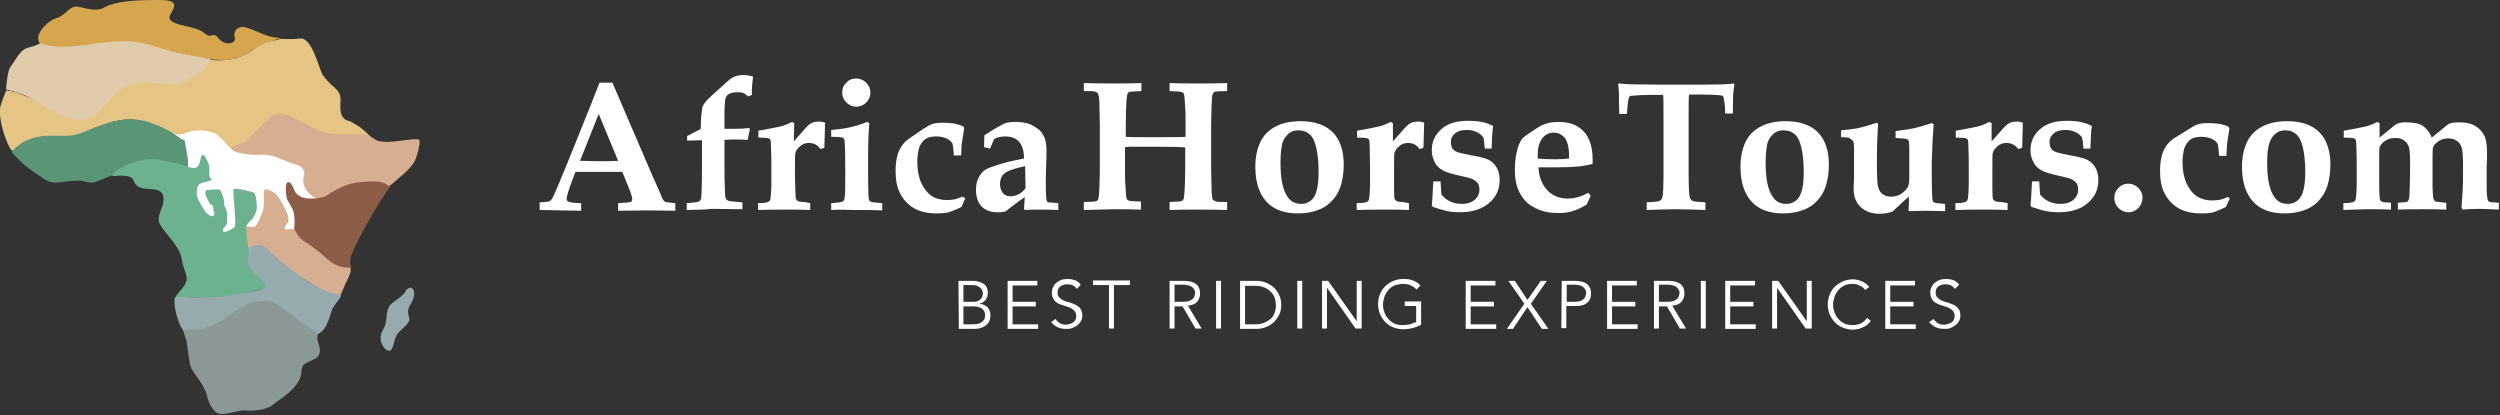 <?xml version="1.0" encoding="UTF-8"?> <svg xmlns="http://www.w3.org/2000/svg" xmlns:xlink="http://www.w3.org/1999/xlink" version="1.1" id="Capa_1" x="0px" y="0px" viewBox="0 0 656 109" style="enable-background:new 0 0 656 109;" xml:space="preserve"><rect x="0" y="0" width="656" height="109" fill="#333333" stroke="none"/> <style type="text/css"> .st0{clip-path:url(#SVGID_00000060729357362541925450000013999720971861558702_);} .st1{fill:#FFFFFF;} .st2{fill:#D6A64F;} .st3{fill:#E6C584;} .st4{fill:#5A9675;} .st5{fill:#D8AE90;} .st6{fill:#97ABAF;} .st7{fill:#E0CBAA;} .st8{fill:#6DB28E;} .st9{fill:#8C5D46;} .st10{fill:#8A9998;} </style> <g> <defs> <rect id="SVGID_1_" y="0" width="655.9" height="108.7"></rect> </defs> <clipPath id="SVGID_00000160176090552041181960000002924887721100501410_"> <use xlink:href="#SVGID_1_" style="overflow:visible;"></use> </clipPath> <g style="clip-path:url(#SVGID_00000160176090552041181960000002924887721100501410_);"> <path class="st1" d="M141.6,55.1v-2c1.3-0.1,2.1-0.2,2.3-0.2c0.2-0.1,0.5-0.2,0.6-0.3c0.2-0.2,0.3-0.4,0.5-0.7s0.7-1.5,1.6-3.6 c0.4-1,1.2-2.9,2.4-5.8l6.2-15.4l2.1-5.4h3.4l10.7,24.9l1.5,3.3l0.9,2.2c0.2,0.3,0.3,0.5,0.4,0.6s0.3,0.2,0.5,0.3 c0.2,0.1,0.6,0.1,1.4,0.2c0.2,0,0.6,0.1,1.1,0.1v2l-6.6-0.1l-8.4,0.1v-2c1.9-0.1,3-0.2,3.3-0.3c0.2-0.1,0.4-0.4,0.4-0.7 c0-0.4-0.2-1.1-0.5-2l-2.1-5.2h-12.3l-1.1,2.9c-0.8,2.2-1.2,3.6-1.2,4.1c0,0.4,0.1,0.6,0.4,0.8c0.4,0.2,1.5,0.4,3.4,0.4v2 l-5.5-0.1L141.6,55.1z M152.2,42.2c1.5,0,3.2,0.1,5.1,0.1s3.5,0,4.9-0.1l-5.1-12.3L152.2,42.2z"></path> <path class="st1" d="M180.2,55.1v-1.8c1.9-0.1,3-0.3,3.3-0.5c0.3-0.2,0.4-0.5,0.5-1c0.1-0.8,0.2-3.4,0.2-7.8v-7.2l-0.7,0l-3.2,0.1 v-1.2c2.1-1.1,3.2-1.7,3.3-1.7c0.2-0.1,0.3-0.3,0.3-0.6c0-0.8,0-1.7,0.1-2.8s0.2-1.9,0.3-2.4c0.1-0.5,0.4-0.9,0.7-1.3 c0.5-0.7,1.7-1.8,3.5-3.4l2.9-2.6c0.5-0.4,1-0.7,1.6-0.9c0.6-0.2,1.3-0.3,2.1-0.3s1.6,0.1,2.5,0.4c-0.2,1.7-0.4,3.3-0.3,4.8 l-1,0.4c-0.5-0.4-0.9-0.8-1.3-0.9c-0.4-0.2-0.9-0.2-1.6-0.2c-0.9,0-1.7,0.2-2.2,0.5c-0.4,0.2-0.6,0.6-0.8,1 c-0.2,0.6-0.3,2.2-0.3,4.8v3.3l2.8,0c1.4,0,2.6-0.1,3.6-0.2l0.3,0.2c-0.1,0.3-0.1,0.6-0.2,0.8l-0.4,2.1l-2.4-0.1 c-0.7,0-1.1,0-1.2,0c-0.3,0-1.1,0-2.5,0.1v7.6c0,1.7,0,3.3,0.1,4.9c0,1.5,0.1,2.5,0.2,2.8c0.1,0.2,0.2,0.4,0.4,0.5 c0.2,0.1,0.4,0.2,0.8,0.3c0.1,0,1.2,0.1,3.2,0.3v1.8l-8.1-0.1C185.6,55,183.5,55,180.2,55.1L180.2,55.1z"></path> <path class="st1" d="M212.6,53.3v1.8c-1.8-0.1-3.8-0.1-6-0.1c-2.5,0-5,0-7.7,0.1v-1.8c1.2,0,2.1-0.1,2.6-0.3 c0.2-0.1,0.4-0.2,0.5-0.4c0.2-0.3,0.2-0.9,0.3-1.7l0.1-2.1c0-0.4,0-1.2,0-2.2v-3.1c0-1.4,0-3.1-0.1-5.2c0-1-0.1-1.6-0.2-1.7 c-0.1-0.1-0.2-0.2-0.4-0.3c-0.3-0.1-1.2-0.2-2.7-0.2v-1.8c2.9-0.5,4.8-0.9,5.7-1.1c0.9-0.2,1.9-0.6,3.1-1.2l0.6,0.3l-0.1,4.8 c1-1.1,1.8-2,2.4-2.7c0.8-1,1.4-1.6,1.9-1.9c0.6-0.4,1.3-0.6,2.3-0.6c0.6,0,1.1,0.1,1.6,0.3l-0.1,3.4c0,1.8-0.1,2.9-0.1,3.2 l-1,0.3c-0.4-0.5-0.8-0.9-1.1-1.1c-0.6-0.3-1.2-0.5-1.9-0.5c-0.9,0-1.8,0.3-2.4,0.9c-0.7,0.6-1.1,1.2-1.2,1.8 c-0.1,0.3-0.1,1.7-0.1,4v2.4l0.1,3.2c0,1.2,0.1,2,0.1,2.2c0.1,0.3,0.2,0.5,0.5,0.7c0.2,0.2,0.8,0.3,1.7,0.3L212.6,53.3L212.6,53.3 z"></path> <path class="st1" d="M218.1,55.1v-1.8c1.8-0.1,2.8-0.3,3-0.4s0.4-0.4,0.5-0.8c0.2-0.9,0.2-3.1,0.2-6.8c0-5-0.1-7.8-0.2-8.5 c-0.1-0.3-0.2-0.5-0.3-0.6c-0.3-0.2-1.4-0.3-3.2-0.3v-1.8c2.4-0.2,4.2-0.5,5.4-0.8c1.2-0.3,2.6-0.7,4-1.3l0.6,0.3 c-0.2,2.5-0.3,4.8-0.3,7v8.1c0,2.8,0.1,4.4,0.2,4.9c0.1,0.3,0.2,0.5,0.4,0.6c0.4,0.2,1.5,0.3,3.1,0.4v1.9 c-2.3-0.1-4.7-0.1-7.4-0.1C221.9,55,219.9,55,218.1,55.1L218.1,55.1z M224.7,20.6c1,0,1.9,0.4,2.6,1.1c0.7,0.7,1.1,1.6,1.1,2.6 s-0.4,1.9-1.1,2.6c-0.7,0.7-1.6,1.1-2.6,1.1s-1.9-0.4-2.6-1.1c-0.7-0.7-1.1-1.6-1.1-2.6c0-1,0.3-1.9,1.1-2.6 C222.8,20.9,223.6,20.6,224.7,20.6z"></path> <path class="st1" d="M253.3,52l-1,2.3c-1.4,0.7-2.5,1.1-3.3,1.4c-0.9,0.2-1.9,0.3-3.1,0.3c-2.6,0-4.7-0.5-6.3-1.5 c-1.6-1-2.9-2.5-3.7-4.4c-0.6-1.3-0.9-3.1-0.9-5.3c0-1.7,0.2-3,0.5-4.1c0.3-1.1,0.8-2,1.4-2.8c0.4-0.5,0.9-1,1.6-1.5L242,34 c1.2-0.8,2.1-1.3,2.5-1.4c0.8-0.3,1.8-0.4,3-0.4c1,0,2,0.1,2.8,0.2c0.9,0.2,1.7,0.4,2.5,0.8l0.2,0.4l-0.6,3.9 c-0.1,0.3-0.1,1.5-0.2,3.3h-1.9c-0.1-1.4-0.2-2.5-0.4-3.2c-0.3-0.5-0.9-1-1.6-1.3s-1.6-0.5-2.6-0.5c-1.2,0-2.2,0.2-2.9,0.7 s-1.2,1.2-1.6,2.2c-0.3,1.1-0.5,2.3-0.5,3.8c0,2,0.3,3.8,1,5.4c0.7,1.6,1.6,2.7,2.7,3.5c1.1,0.7,2.5,1.1,4.1,1.1 c0.8,0,1.5-0.1,2.1-0.2c0.7-0.2,1.3-0.4,1.9-0.7L253.3,52L253.3,52z"></path> <path class="st1" d="M277.7,53.3v1.8c-1.8-0.1-3.4-0.1-4.9-0.1c-1.3,0-2.6,0-3.9,0.1l-0.2-0.3l0.2-3.1c-0.6,0.4-2.3,1.6-5.1,3.8 c-0.7,0.2-1.4,0.2-2.1,0.2c-1.7,0-3.1-0.5-4.1-1.5c-1-1-1.5-2.5-1.5-4.4c0-1.3,0.2-2.3,0.7-3.2c0.4-0.8,0.9-1.4,1.4-1.8 c0.5-0.4,1.3-0.8,2.3-1.1c2.5-0.9,5.3-1.6,8.2-2.1c0-1.9-0.4-3.3-1.2-4.3c-0.8-1-2.1-1.5-3.8-1.5c-0.7,0-1.3,0.1-2,0.3 c-0.3,0.1-0.6,0.2-0.9,0.5l-1,2.4l-1.6-0.4l0.1-3.1c1.2-0.8,2.3-1.5,3.4-2.1c1.1-0.6,1.8-1,2.2-1.1c0.6-0.2,1.4-0.3,2.5-0.3 c1.7,0,3.2,0.2,4.3,0.8s1.9,1.1,2.5,1.8c0.5,0.7,0.9,1.4,1.1,2.2c0.2,0.8,0.3,1.8,0.3,3c0,0.5,0,1.8-0.1,4c0,1.4-0.1,2.6-0.1,3.5 c0,2.8,0.1,4.5,0.2,5.2c0.1,0.3,0.2,0.5,0.4,0.6C275.6,53.1,276.4,53.2,277.7,53.3L277.7,53.3z M269,43.6c-1.4,0.3-2.6,0.6-3.7,1 c-1.1,0.4-1.9,0.9-2.3,1.5c-0.4,0.6-0.6,1.4-0.6,2.2c0,1,0.3,1.8,0.8,2.4c0.5,0.6,1.2,0.8,2,0.8c0.7,0,1.4-0.2,2.2-0.6 s1.3-0.9,1.7-1.6L269,43.6L269,43.6z"></path> <path class="st1" d="M284.4,55.1V53c1.5,0,2.4-0.1,2.8-0.1c0.3-0.1,0.6-0.1,0.7-0.3c0.2-0.1,0.3-0.3,0.3-0.5 c0.2-0.5,0.2-1.6,0.3-3.3l0.1-4.8V32.9l-0.1-4.7c0-1.8-0.1-2.9-0.3-3.4c-0.1-0.2-0.2-0.4-0.3-0.5c-0.1-0.1-0.4-0.2-0.7-0.3 s-1.3-0.1-2.8-0.1v-2.1c2.6,0.1,5.4,0.1,8.2,0.1c2.6,0,4.9,0,6.9-0.1v2.1c-1.7,0.1-2.7,0.1-3,0.2c-0.3,0.1-0.5,0.2-0.6,0.4 c-0.1,0.2-0.2,0.7-0.3,1.7c-0.1,1.6-0.2,4-0.2,7v2.7c1.1,0.1,3.5,0.1,7.2,0.1c4.6,0,7.5,0,8.5-0.1v-2.7c0-2.5,0-4.1-0.1-4.8 c-0.1-2.1-0.2-3.3-0.3-3.6c-0.1-0.2-0.1-0.3-0.2-0.4c-0.1-0.1-0.3-0.2-0.6-0.3c-0.3-0.1-1.3-0.1-3-0.2v-2.1c2,0.1,4.3,0.1,6.9,0.1 c2.9,0,5.6,0,8.2-0.1v2.1c-1.5,0-2.4,0.1-2.8,0.1s-0.6,0.1-0.7,0.3c-0.2,0.1-0.3,0.3-0.3,0.5c-0.2,0.5-0.2,1.6-0.3,3.3l-0.1,4.8 V44l0.1,4.7c0,1.8,0.1,2.9,0.2,3.4c0.1,0.2,0.2,0.4,0.4,0.5c0.2,0.1,0.4,0.2,0.7,0.3c0.3,0.1,1.3,0.1,2.8,0.1v2.1 c-2.6-0.1-5.4-0.1-8.2-0.1c-2.6,0-4.9,0-6.9,0.1V53c1.7-0.1,2.7-0.1,3-0.2s0.5-0.2,0.6-0.4c0.1-0.2,0.2-0.7,0.3-1.7 c0.1-1.6,0.2-4,0.2-7v-5c-0.8-0.1-3.1-0.2-6.9-0.2c-3.8,0-6.1,0-7.4,0c-0.5,0-1,0.1-1.5,0.1v5c0,2.5,0,4.1,0.1,4.8 c0.1,2.1,0.2,3.3,0.3,3.6c0,0.2,0.1,0.3,0.2,0.4c0.1,0.1,0.3,0.2,0.6,0.3s1.3,0.1,3,0.2v2.1c-2-0.1-4.3-0.1-6.9-0.1 C289.8,55,287,55,284.4,55.1L284.4,55.1z"></path> <path class="st1" d="M329.4,43.8c0-2.7,0.5-4.9,1.4-6.7c0.9-1.8,2.3-3.1,4.1-4c1.8-0.9,4-1.3,6.4-1.3c3.7,0,6.5,1,8.4,2.9 c1.9,1.9,2.9,4.8,2.9,8.5c0,2.1-0.3,4-0.8,5.6s-1.3,2.8-2.2,3.8c-0.9,1-1.9,1.7-3,2.2c-1.8,0.8-3.8,1.2-6,1.2 c-3.6,0-6.4-1-8.3-3.1S329.4,47.8,329.4,43.8L329.4,43.8z M336,42.7c0,4.2,0.6,7.2,1.9,9c0.8,1.2,2,1.8,3.5,1.8 c1.3,0,2.3-0.5,3.1-1.4c1-1.2,1.5-3.5,1.5-7c0-2.4-0.2-4.5-0.6-6.3c-0.4-1.7-1-3-1.8-3.6c-0.8-0.7-1.7-1-2.9-1 c-1,0-1.8,0.2-2.5,0.8s-1.3,1.3-1.7,2.5C336.2,38.7,336,40.4,336,42.7L336,42.7z"></path> <path class="st1" d="M369.7,53.3v1.8c-1.8-0.1-3.8-0.1-6-0.1c-2.5,0-5,0-7.7,0.1v-1.8c1.2,0,2.1-0.1,2.6-0.3 c0.2-0.1,0.4-0.2,0.5-0.4c0.2-0.3,0.2-0.9,0.3-1.7l0.1-2.1c0-0.4,0-1.2,0-2.2v-3.1c0-1.4-0.1-3.1-0.1-5.2c0-1-0.1-1.6-0.2-1.7 c-0.1-0.1-0.2-0.2-0.4-0.3c-0.3-0.1-1.2-0.2-2.7-0.2v-1.8c2.9-0.5,4.8-0.9,5.7-1.1c0.9-0.2,1.9-0.6,3.1-1.2l0.6,0.3l0,4.8 c1-1.1,1.8-2,2.4-2.7c0.8-1,1.5-1.6,1.9-1.9c0.6-0.4,1.3-0.6,2.3-0.6c0.6,0,1.1,0.1,1.6,0.3l-0.1,3.4c0,1.8-0.1,2.9-0.1,3.2 l-1,0.3c-0.4-0.5-0.8-0.9-1.1-1.1c-0.6-0.3-1.2-0.5-1.9-0.5c-0.9,0-1.8,0.3-2.4,0.9c-0.7,0.6-1.1,1.2-1.2,1.8 c-0.1,0.3-0.1,1.7-0.1,4v2.4l0,3.2c0,1.2,0.1,2,0.1,2.2s0.2,0.5,0.5,0.7c0.2,0.2,0.8,0.3,1.6,0.3L369.7,53.3L369.7,53.3z"></path> <path class="st1" d="M376.1,47.6h1.9c0.1,1.8,0.2,2.9,0.2,3.4c0.7,0.9,1.5,1.5,2.4,1.9c0.9,0.4,1.8,0.6,3,0.6 c1.5,0,2.6-0.4,3.4-1.1c0.8-0.7,1.2-1.6,1.2-2.6c0-0.7-0.1-1.2-0.4-1.7c-0.3-0.4-0.8-0.8-1.6-1.2c-0.6-0.2-1.8-0.5-3.6-0.9 c-1.8-0.4-3.1-0.8-4-1.3s-1.6-1.1-2.1-2.1c-0.5-0.9-0.8-2-0.8-3.2c0-2.2,0.8-4,2.5-5.5c1.6-1.5,4-2.2,7.1-2.2 c1.3,0,2.5,0.1,3.5,0.3c1.1,0.2,2.1,0.6,2.9,1l0.1,0.2c-0.1,0.6-0.2,1.1-0.2,1.7c-0.1,0.6-0.1,1.9-0.2,4.1l-1.8,0 c0-0.2,0-0.5-0.1-0.9c0-0.7-0.1-1.4-0.3-2.1c-0.5-0.6-1.1-1.1-1.8-1.4s-1.6-0.5-2.5-0.5c-1.4,0-2.4,0.3-3.1,0.9 c-0.7,0.6-1.1,1.3-1.1,2.2s0.2,1.5,0.5,1.9c0.3,0.4,0.8,0.7,1.5,0.9c0.6,0.2,1.9,0.5,3.6,0.8c1.8,0.3,2.9,0.6,3.5,0.8 c0.9,0.3,1.6,0.8,2.1,1.3c0.5,0.5,0.9,1.1,1.2,1.9s0.4,1.6,0.4,2.5c0,2.4-0.9,4.4-2.8,6s-4.4,2.4-7.7,2.4c-1.1,0-2.2-0.1-3.2-0.3 c-1-0.2-2.3-0.6-3.8-1.1l-0.3-0.4c0.1-1.2,0.2-2.1,0.2-2.6L376.1,47.6L376.1,47.6z"></path> <path class="st1" d="M417.4,51.4l-1.1,2.3c-1.3,0.8-2.6,1.4-4,1.8c-1,0.3-2.2,0.4-3.5,0.4c-1.6,0-3-0.2-4.2-0.6 c-1.2-0.4-2.2-0.9-3.1-1.5c-0.9-0.6-1.6-1.4-2.2-2.3c-0.6-0.9-1.1-2-1.4-3.2c-0.3-1.2-0.4-2.5-0.4-4c0-2.1,0.3-3.9,0.8-5.6 c0.4-1.2,0.8-2,1.3-2.5c0.3-0.3,1.1-0.9,2.5-1.8c1.3-0.9,2.3-1.5,2.9-1.7c1.1-0.5,2.4-0.7,3.9-0.7c2.1,0,3.9,0.4,5.2,1.3 c1.4,0.9,2.3,2,2.9,3.4c0.6,1.4,0.9,3.1,0.9,5c0,0.5,0,0.9,0,1.3c-0.4,0.1-1,0.3-1.8,0.4c-1.1,0.2-1.8,0.3-2.2,0.3 c-1.2,0.1-2.8,0.2-4.7,0.2c-2,0-3,0-3.2,0c-0.2,0-0.4,0-0.7,0h-1.6c0.1,2.5,0.9,4.5,2.3,6c1.4,1.5,3.2,2.2,5.3,2.2 c0.9,0,1.7-0.1,2.5-0.3c0.8-0.2,1.8-0.6,3-1.2L417.4,51.4L417.4,51.4z M411.7,41.6c0.1-2.5-0.3-4.3-1-5.3c-0.8-1-1.8-1.5-3-1.5 c-1.2,0-2.3,0.5-3.1,1.6c-0.8,1.1-1.2,2.8-1.1,5.2c0.9,0.1,2.5,0.2,4.7,0.2C409.6,41.8,410.8,41.7,411.7,41.6z"></path> <path class="st1" d="M432.1,55.1v-2c1.9-0.1,3-0.2,3.4-0.4c0.4-0.2,0.6-0.5,0.7-0.9c0.2-0.7,0.3-2.7,0.3-6.2V31.4 c0-3.9,0-6.1-0.1-6.5H433c-1.7,0-3.2,0.1-4.5,0.2c-0.5,0-0.8,0.1-0.9,0.2c-0.1,0.1-0.2,0.4-0.3,0.8c-0.2,1.1-0.3,2.4-0.4,3.8h-2 c-0.1-3.3-0.1-5.1-0.1-5.5c0-0.7-0.1-1.5-0.2-2.3l0.2-0.2c0.8,0.1,1.5,0.1,2.4,0.2c1.4,0,4,0.1,7.9,0.1h9.6c4,0,6.7,0,8-0.1 c0.7,0,1.5-0.1,2.2-0.2l0.2,0.2c-0.1,1-0.2,1.8-0.3,2.5c0,0.1-0.1,1.9-0.1,5.2h-2c0-1.2-0.1-2.4-0.3-3.6c-0.1-0.6-0.2-0.9-0.3-1 c-0.1-0.1-0.4-0.1-0.8-0.2c-1.3-0.1-2.9-0.2-4.7-0.2h-3.4c-0.1,0.6-0.1,2.7-0.1,6.5v14.3c0,3.4,0.1,5.5,0.3,6.2 c0.1,0.4,0.4,0.7,0.7,0.9s1.5,0.3,3.4,0.4v2c-3.1-0.1-5.7-0.2-7.8-0.2C437.7,54.9,435.1,55,432.1,55.1L432.1,55.1z"></path> <path class="st1" d="M456.7,43.8c0-2.7,0.5-4.9,1.4-6.7c0.9-1.8,2.3-3.1,4.1-4c1.8-0.9,4-1.3,6.4-1.3c3.7,0,6.5,1,8.4,2.9 c1.9,1.9,2.9,4.8,2.9,8.5c0,2.1-0.3,4-0.8,5.6s-1.3,2.8-2.2,3.8c-0.9,1-1.9,1.7-3,2.2c-1.8,0.8-3.8,1.2-6,1.2 c-3.6,0-6.4-1-8.3-3.1S456.7,47.8,456.7,43.8L456.7,43.8z M463.3,42.7c0,4.2,0.6,7.2,1.9,9c0.8,1.2,2,1.8,3.5,1.8 c1.3,0,2.3-0.5,3.1-1.4c1-1.2,1.5-3.5,1.5-7c0-2.4-0.2-4.5-0.6-6.3c-0.4-1.7-1-3-1.8-3.6c-0.8-0.7-1.7-1-2.9-1 c-0.9,0-1.8,0.2-2.5,0.8s-1.3,1.3-1.7,2.5C463.5,38.7,463.3,40.4,463.3,42.7L463.3,42.7z"></path> <path class="st1" d="M483.1,36v-1.8c1.4-0.1,2.7-0.3,4.1-0.5c1.4-0.3,3.2-0.8,5.3-1.5l0.3,0.3c-0.2,3.2-0.3,6.1-0.3,8.7v2.7 c0,2.3,0.1,3.8,0.2,4.6c0.2,1,0.5,1.8,1.1,2.3c0.6,0.5,1.4,0.8,2.4,0.8c1.1,0,2.1-0.3,2.9-0.9c0.8-0.6,1.3-1.2,1.6-1.8 c0.2-0.4,0.3-1.3,0.3-2.6v-4.1l0-3.4c0-1.1-0.1-1.8-0.2-2c-0.1-0.1-0.2-0.2-0.5-0.3c-0.2-0.1-1.2-0.2-2.9-0.3v-1.8 c2.5-0.3,4.1-0.6,5-0.8c0.9-0.2,2.4-0.6,4.5-1.3l0.5,0.3l-0.3,4.4c-0.1,3.1-0.2,4.9-0.2,5.2v4.9c0,2.9,0.1,4.7,0.2,5.4 c0.1,0.3,0.2,0.5,0.4,0.6c0.3,0.2,1.3,0.3,2.9,0.4v1.9l-4.9-0.1l-4.5,0.1l-0.2-0.2l0.1-1.8c0-0.3,0-0.9,0-1.8 c-0.6,0.5-1.2,1-1.6,1.4l-2.7,2.5c-1.1,0.4-2.2,0.6-3.3,0.6c-2.1,0-3.8-0.6-5.1-1.8c-1.2-1.2-1.8-2.7-1.8-4.7c0-0.2,0-1.1,0.1-2.7 c0-0.8,0-1.9,0-3.1l0-5c0-0.9-0.1-1.5-0.2-1.7c-0.1-0.2-0.3-0.4-0.6-0.5C485.5,36.1,484.6,36,483.1,36L483.1,36z"></path> <path class="st1" d="M526.8,53.3v1.8c-1.8-0.1-3.8-0.1-6-0.1c-2.5,0-5,0-7.7,0.1v-1.8c1.2,0,2.1-0.1,2.6-0.3 c0.2-0.1,0.4-0.2,0.5-0.4c0.2-0.3,0.2-0.9,0.3-1.7l0.1-2.1c0-0.4,0-1.2,0-2.2v-3.1c0-1.4,0-3.1-0.1-5.2c0-1-0.1-1.6-0.2-1.7 c-0.1-0.1-0.2-0.2-0.4-0.3c-0.3-0.1-1.2-0.2-2.7-0.2v-1.8c2.9-0.5,4.8-0.9,5.7-1.1c0.9-0.2,1.9-0.6,3.1-1.2l0.6,0.3l0,4.8 c1-1.1,1.8-2,2.4-2.7c0.8-1,1.5-1.6,1.9-1.9c0.6-0.4,1.3-0.6,2.3-0.6c0.6,0,1.1,0.1,1.6,0.3l-0.1,3.4c0,1.8-0.1,2.9-0.1,3.2 l-1,0.3c-0.4-0.5-0.8-0.9-1.2-1.1c-0.6-0.3-1.2-0.5-1.9-0.5c-0.9,0-1.8,0.3-2.4,0.9c-0.7,0.6-1.1,1.2-1.2,1.8 c-0.1,0.3-0.1,1.7-0.1,4v2.4l0,3.2c0,1.2,0.1,2,0.1,2.2s0.2,0.5,0.5,0.7c0.2,0.2,0.8,0.3,1.7,0.3L526.8,53.3L526.8,53.3z"></path> <path class="st1" d="M533.2,47.6h1.9c0.1,1.8,0.2,2.9,0.2,3.4c0.7,0.9,1.5,1.5,2.4,1.9c0.9,0.4,1.8,0.6,3,0.6 c1.5,0,2.6-0.4,3.4-1.1c0.8-0.7,1.2-1.6,1.2-2.6c0-0.7-0.1-1.2-0.4-1.7c-0.3-0.4-0.8-0.8-1.6-1.2c-0.6-0.2-1.8-0.5-3.6-0.9 c-1.8-0.4-3.1-0.8-4-1.3c-0.9-0.5-1.6-1.1-2.1-2.1c-0.5-0.9-0.8-2-0.8-3.2c0-2.2,0.8-4,2.5-5.5c1.7-1.5,4-2.2,7.1-2.2 c1.3,0,2.5,0.1,3.5,0.3s2.1,0.6,2.9,1l0.1,0.2c-0.1,0.6-0.2,1.1-0.2,1.7c0,0.6-0.1,1.9-0.2,4.1l-1.8,0c0-0.2,0-0.5-0.1-0.9 c0-0.7-0.1-1.4-0.3-2.1c-0.5-0.6-1.1-1.1-1.8-1.4c-0.7-0.3-1.6-0.5-2.5-0.5c-1.4,0-2.4,0.3-3.1,0.9c-0.7,0.6-1.1,1.3-1.1,2.2 s0.2,1.5,0.5,1.9c0.3,0.4,0.8,0.7,1.5,0.9c0.7,0.2,1.9,0.5,3.6,0.8c1.8,0.3,2.9,0.6,3.5,0.8c0.9,0.3,1.6,0.8,2.1,1.3 c0.5,0.5,0.9,1.1,1.2,1.9c0.3,0.8,0.4,1.6,0.4,2.5c0,2.4-0.9,4.4-2.8,6c-1.8,1.6-4.4,2.4-7.7,2.4c-1.1,0-2.2-0.1-3.2-0.3 s-2.3-0.6-3.8-1.1l-0.3-0.4c0.1-1.2,0.2-2.1,0.2-2.6L533.2,47.6L533.2,47.6z"></path> <path class="st1" d="M558.5,48.2c1,0,1.9,0.4,2.6,1.1c0.7,0.7,1.1,1.6,1.1,2.6s-0.4,1.9-1.1,2.7c-0.7,0.7-1.6,1.1-2.6,1.1 c-1,0-1.9-0.4-2.6-1.1s-1.1-1.6-1.1-2.7s0.4-1.9,1.1-2.6C556.5,48.6,557.4,48.2,558.5,48.2L558.5,48.2z"></path> <path class="st1" d="M585.1,52l-1,2.3c-1.4,0.7-2.5,1.1-3.3,1.4c-0.8,0.2-1.9,0.3-3.1,0.3c-2.6,0-4.7-0.5-6.3-1.5 c-1.6-1-2.9-2.5-3.7-4.4c-0.6-1.3-0.9-3.1-0.9-5.3c0-1.7,0.2-3,0.5-4.1c0.3-1.1,0.8-2,1.4-2.8c0.4-0.5,0.9-1,1.6-1.5l3.7-2.3 c1.2-0.8,2.1-1.3,2.5-1.4c0.8-0.3,1.8-0.4,3-0.4c1,0,2,0.1,2.9,0.2c0.9,0.2,1.7,0.4,2.4,0.8l0.2,0.4l-0.6,3.9 c0,0.3-0.1,1.5-0.2,3.3h-1.9c-0.1-1.4-0.2-2.5-0.4-3.2c-0.3-0.5-0.9-1-1.6-1.3c-0.7-0.3-1.6-0.5-2.6-0.5c-1.2,0-2.2,0.2-2.9,0.7 c-0.7,0.5-1.2,1.2-1.6,2.2c-0.3,1.1-0.5,2.3-0.5,3.8c0,2,0.3,3.8,1,5.4c0.7,1.6,1.6,2.7,2.7,3.5c1.1,0.7,2.5,1.1,4.1,1.1 c0.8,0,1.5-0.1,2.1-0.2c0.7-0.2,1.3-0.4,1.9-0.7L585.1,52L585.1,52z"></path> <path class="st1" d="M588.3,43.8c0-2.7,0.5-4.9,1.4-6.7c0.9-1.8,2.3-3.1,4.1-4c1.8-0.9,4-1.3,6.4-1.3c3.7,0,6.5,1,8.4,2.9 c1.9,1.9,2.9,4.8,2.9,8.5c0,2.1-0.3,4-0.8,5.6s-1.3,2.8-2.2,3.8c-0.9,1-1.9,1.7-3,2.2c-1.8,0.8-3.8,1.2-6,1.2 c-3.6,0-6.4-1-8.3-3.1S588.3,47.8,588.3,43.8L588.3,43.8z M594.9,42.7c0,4.2,0.6,7.2,1.9,9c0.8,1.2,2,1.8,3.5,1.8 c1.3,0,2.3-0.5,3.1-1.4c1-1.2,1.5-3.5,1.5-7c0-2.4-0.2-4.5-0.6-6.3c-0.4-1.7-1-3-1.8-3.6c-0.8-0.7-1.7-1-2.8-1 c-1,0-1.8,0.2-2.5,0.8c-0.7,0.5-1.3,1.3-1.7,2.5C595.1,38.7,594.9,40.4,594.9,42.7L594.9,42.7z"></path> <path class="st1" d="M614.9,55.1v-1.8c1.2,0,2.1-0.1,2.6-0.3c0.2-0.1,0.4-0.2,0.5-0.4c0.2-0.3,0.2-0.9,0.3-1.7l0.1-2.1 c0-0.4,0-1.2,0-2.2v-3.1c0-1.4,0-3.1-0.1-5.2c0-1-0.1-1.6-0.2-1.7c-0.1-0.1-0.2-0.2-0.4-0.3c-0.3-0.1-1.2-0.2-2.7-0.2v-1.8 c2.9-0.5,4.8-0.9,5.7-1.1c0.9-0.2,1.9-0.6,3.1-1.2l0.6,0.3v3.8l4.3-3.5c0.5-0.2,0.9-0.4,1.3-0.4c0.4-0.1,0.8-0.1,1.4-0.1 c1.9,0,3.4,0.3,4.3,0.9s1.8,1.6,2.4,3.1l4.3-3.5c0.5-0.2,0.9-0.4,1.3-0.4s0.8-0.1,1.4-0.1c1.6,0,2.8,0.2,3.7,0.6 c0.9,0.4,1.6,0.9,2.2,1.6c0.6,0.7,1,1.4,1.2,2.1c0.2,0.8,0.4,1.9,0.4,3.5c0,1.8,0,2.9-0.1,3.5c0,0.2,0,0.4,0,0.7v2.5 c0,2.5,0,4.2,0.1,4.9c0.1,0.7,0.2,1.2,0.4,1.3c0.2,0.2,0.7,0.3,1.4,0.3c0.2,0,0.7,0.1,1.3,0.1v1.8c-2.2-0.1-4-0.2-5.4-0.2 c-1.6,0-3,0.1-4.1,0.2l-0.3-0.5l0.3-4.3c0.1-1.8,0.1-3.2,0.1-4.5V44c0-2.8-0.1-4.6-0.4-5.4c-0.2-0.7-0.7-1.3-1.3-1.7 c-0.6-0.4-1.4-0.6-2.2-0.6c-1,0-1.9,0.3-2.6,0.8c-0.7,0.5-1.2,1-1.3,1.4c-0.2,0.4-0.2,1.3-0.2,2.5v5.8l0,2.4l0.1,1.9 c0,0.6,0.1,1,0.2,1.2c0.1,0.2,0.2,0.4,0.4,0.5c0.1,0.1,0.5,0.2,0.9,0.2c0.9,0.1,1.6,0.2,2,0.2v1.8c-1.4-0.1-3.4-0.1-6.1-0.1 c-3,0-5.1,0-6.6,0.1v-1.8c0.3,0,0.7-0.1,1.2-0.1c0.7,0,1.1-0.1,1.3-0.2s0.3-0.4,0.4-0.7s0.2-1.2,0.2-2.5l0.1-4.2v-3.4 c0-1.6-0.1-2.8-0.3-3.5c-0.2-0.7-0.6-1.2-1.2-1.7c-0.6-0.5-1.4-0.7-2.4-0.7c-1.1,0-2,0.3-2.7,0.8c-0.7,0.5-1.2,1.1-1.4,1.6 c-0.1,0.3-0.1,1.5-0.1,3.8v4.2c0,2.2,0,3.8,0.1,4.9c0,0.6,0.1,1,0.2,1.1s0.3,0.3,0.6,0.4c0.2,0.1,1,0.1,2.2,0.2v1.8 c-1.7-0.1-3.8-0.1-6.2-0.1C618.7,55,616.5,55,614.9,55.1L614.9,55.1z"></path> <path class="st1" d="M251.5,73.7h3.7c0.5,0,1,0,1.5,0.2c0.5,0.1,0.9,0.3,1.3,0.5s0.7,0.6,0.9,1c0.2,0.4,0.3,0.9,0.3,1.5 c0,0.7-0.2,1.3-0.6,1.8c-0.4,0.5-0.9,0.8-1.6,1v0c0.9,0.1,1.6,0.4,2.1,0.9s0.8,1.3,0.8,2.2c0,0.2-0.1,0.5-0.1,0.9 c-0.1,0.4-0.3,0.8-0.6,1.2s-0.8,0.7-1.4,1s-1.4,0.4-2.4,0.4h-3.8L251.5,73.7L251.5,73.7z M252.8,79.2h2.6c0.3,0,0.6,0,0.9-0.1 c0.3-0.1,0.6-0.2,0.8-0.4c0.2-0.2,0.4-0.4,0.6-0.7c0.1-0.3,0.2-0.6,0.2-1c0-0.1,0-0.3-0.1-0.6c0-0.2-0.2-0.5-0.4-0.7 c-0.2-0.2-0.4-0.4-0.8-0.6c-0.4-0.2-0.8-0.3-1.4-0.3h-2.4V79.2L252.8,79.2z M252.8,85.1h2.4c0.5,0,0.9-0.1,1.3-0.1 c0.4-0.1,0.8-0.2,1-0.4c0.3-0.2,0.5-0.4,0.7-0.7s0.3-0.7,0.3-1.1c0-0.8-0.3-1.4-0.8-1.8c-0.5-0.4-1.3-0.6-2.3-0.6h-2.6L252.8,85.1 L252.8,85.1z"></path> <path class="st1" d="M265.7,85.1h6.7v1.2h-8V73.7h7.8v1.2h-6.5v4.3h6.1v1.2h-6.1V85.1L265.7,85.1z"></path> <path class="st1" d="M282.6,75.8c-0.6-0.8-1.4-1.2-2.4-1.2c-0.3,0-0.7,0-1,0.1c-0.3,0.1-0.6,0.2-0.9,0.4c-0.2,0.2-0.5,0.4-0.6,0.7 c-0.1,0.3-0.2,0.6-0.2,1c0,0.6,0.2,1,0.5,1.3c0.3,0.3,0.7,0.6,1.2,0.8c0.5,0.2,1,0.4,1.6,0.5c0.6,0.2,1.1,0.4,1.5,0.6 c0.5,0.3,0.9,0.6,1.2,1s0.5,1,0.5,1.8c0,0.6-0.1,1.1-0.4,1.5c-0.2,0.5-0.6,0.8-1,1.1c-0.4,0.3-0.8,0.5-1.3,0.7 c-0.5,0.2-1,0.2-1.5,0.2c-0.8,0-1.5-0.1-2.2-0.4c-0.7-0.3-1.3-0.8-1.8-1.4l1.2-0.8c0.3,0.5,0.6,0.8,1.1,1.1c0.5,0.3,1,0.4,1.7,0.4 c0.3,0,0.6-0.1,0.9-0.2c0.3-0.1,0.6-0.2,0.9-0.4c0.2-0.2,0.5-0.4,0.6-0.7c0.2-0.3,0.2-0.6,0.2-1c0-0.4-0.1-0.8-0.3-1.1 s-0.4-0.5-0.7-0.7c-0.3-0.2-0.6-0.4-1-0.5c-0.4-0.1-0.8-0.3-1.2-0.4s-0.8-0.3-1.2-0.4c-0.4-0.2-0.7-0.4-1-0.6 c-0.3-0.3-0.5-0.6-0.7-1c-0.2-0.4-0.3-0.9-0.3-1.4s0.1-1.1,0.4-1.6c0.2-0.4,0.5-0.8,0.9-1.1c0.4-0.3,0.8-0.5,1.3-0.7 c0.5-0.1,1-0.2,1.5-0.2c0.7,0,1.3,0.1,1.9,0.3c0.6,0.2,1.1,0.6,1.6,1.2L282.6,75.8L282.6,75.8z"></path> <path class="st1" d="M292.3,86.2H291V74.8h-4.2v-1.2h9.7v1.2h-4.2V86.2z"></path> <path class="st1" d="M308.2,86.2h-1.3V73.7h3.9c1.3,0,2.3,0.3,3,0.8c0.7,0.5,1.1,1.4,1.1,2.5c0,0.9-0.3,1.6-0.8,2.2 c-0.5,0.6-1.3,0.9-2.4,1l3.6,6h-1.6l-3.4-5.8h-2.1L308.2,86.2L308.2,86.2z M308.2,79.2h2.3c0.6,0,1.1-0.1,1.4-0.2 c0.4-0.1,0.7-0.3,1-0.5c0.2-0.2,0.4-0.4,0.5-0.7c0.1-0.3,0.2-0.6,0.2-0.9c0-0.3,0-0.6-0.2-0.8c-0.1-0.3-0.3-0.5-0.5-0.7 c-0.2-0.2-0.6-0.4-1-0.5s-0.9-0.2-1.4-0.2h-2.3V79.2L308.2,79.2z"></path> <path class="st1" d="M320.4,86.2h-1.3V73.7h1.3V86.2z"></path> <path class="st1" d="M325.4,73.7h4.2c0.8,0,1.6,0.1,2.4,0.4c0.8,0.3,1.5,0.7,2.1,1.2c0.6,0.5,1.1,1.2,1.5,2 c0.4,0.8,0.6,1.7,0.6,2.7s-0.2,2-0.6,2.7c-0.4,0.8-0.9,1.4-1.5,2c-0.6,0.5-1.3,0.9-2.1,1.2c-0.8,0.3-1.6,0.4-2.4,0.4h-4.2V73.7 L325.4,73.7z M326.7,85.1h2.5c1,0,1.8-0.1,2.5-0.4c0.7-0.3,1.3-0.7,1.8-1.1c0.5-0.5,0.8-1,1-1.6c0.2-0.6,0.3-1.2,0.3-1.9 c0-0.6-0.1-1.3-0.3-1.9c-0.2-0.6-0.6-1.2-1-1.6c-0.5-0.5-1.1-0.9-1.8-1.2c-0.7-0.3-1.5-0.4-2.5-0.4h-2.5V85.1z"></path> <path class="st1" d="M341.7,86.2h-1.3V73.7h1.3V86.2z"></path> <path class="st1" d="M356,84.3L356,84.3l0-10.6h1.3v12.5h-1.6l-7.5-10.7h0v10.7h-1.3V73.7h1.6L356,84.3z"></path> <path class="st1" d="M371.7,76c-0.4-0.5-0.9-0.8-1.5-1.1c-0.6-0.3-1.3-0.4-2.1-0.4s-1.5,0.2-2.2,0.4c-0.6,0.3-1.2,0.7-1.6,1.2 s-0.8,1.1-1,1.7c-0.2,0.7-0.4,1.3-0.4,2.1c0,0.7,0.1,1.4,0.4,2.1c0.2,0.7,0.6,1.2,1,1.7s1,0.9,1.6,1.2c0.6,0.3,1.4,0.4,2.2,0.4 c0.6,0,1.3-0.1,1.9-0.2c0.6-0.2,1.1-0.4,1.6-0.6v-4.2h-3v-1.2h4.3v6.1c-0.7,0.4-1.5,0.7-2.3,0.9c-0.8,0.2-1.6,0.3-2.4,0.3 c-0.9,0-1.8-0.2-2.6-0.5c-0.8-0.3-1.5-0.8-2.1-1.4c-0.6-0.6-1-1.3-1.4-2.1c-0.3-0.8-0.5-1.7-0.5-2.6s0.2-1.8,0.5-2.6 c0.3-0.8,0.8-1.5,1.4-2.1c0.6-0.6,1.3-1,2.1-1.4c0.8-0.3,1.7-0.5,2.6-0.5c1,0,1.9,0.1,2.6,0.4c0.7,0.3,1.4,0.7,1.9,1.3L371.7,76z"></path> <path class="st1" d="M385.9,85.1h6.7v1.2h-8V73.7h7.8v1.2h-6.5v4.3h6.1v1.2h-6.1V85.1L385.9,85.1z"></path> <path class="st1" d="M400.8,78.7l3.5-5h1.6l-4.2,6l4.6,6.6h-1.7l-3.8-5.7l-3.8,5.7h-1.6l4.6-6.6l-4.2-6h1.7L400.8,78.7L400.8,78.7 z"></path> <path class="st1" d="M409.8,73.7h3.6c1.3,0,2.3,0.3,3,0.8c0.7,0.6,1.1,1.4,1.1,2.5c0,1.1-0.4,2-1.1,2.5c-0.7,0.6-1.7,0.8-3,0.8 h-2.4v5.8h-1.3L409.8,73.7L409.8,73.7z M411.1,79.2h2.1c0.6,0,1-0.1,1.4-0.2c0.4-0.1,0.7-0.3,0.9-0.5c0.2-0.2,0.4-0.4,0.5-0.7 c0.1-0.3,0.2-0.6,0.2-0.9s0-0.6-0.2-0.8c-0.1-0.3-0.3-0.5-0.5-0.7c-0.2-0.2-0.5-0.4-0.9-0.5s-0.9-0.2-1.4-0.2h-2.1V79.2 L411.1,79.2z"></path> <path class="st1" d="M423,85.1h6.7v1.2h-8V73.7h7.8v1.2H423v4.3h6.1v1.2H423V85.1L423,85.1z"></path> <path class="st1" d="M435.3,86.2H434V73.7h3.9c1.3,0,2.3,0.3,3,0.8c0.7,0.5,1.1,1.4,1.1,2.5c0,0.9-0.3,1.6-0.8,2.2 c-0.5,0.6-1.3,0.9-2.4,1l3.6,6h-1.6l-3.4-5.8h-2.1L435.3,86.2L435.3,86.2z M435.3,79.2h2.3c0.6,0,1.1-0.1,1.4-0.2 c0.4-0.1,0.7-0.3,1-0.5c0.2-0.2,0.4-0.4,0.5-0.7c0.1-0.3,0.2-0.6,0.2-0.9c0-0.3,0-0.6-0.2-0.8c-0.1-0.3-0.3-0.5-0.5-0.7 c-0.2-0.2-0.6-0.4-1-0.5s-0.9-0.2-1.4-0.2h-2.3V79.2L435.3,79.2z"></path> <path class="st1" d="M447.6,86.2h-1.3V73.7h1.3V86.2z"></path> <path class="st1" d="M454,85.1h6.7v1.2h-8V73.7h7.8v1.2H454v4.3h6.1v1.2H454V85.1L454,85.1z"></path> <path class="st1" d="M474.1,84.3L474.1,84.3l0-10.6h1.3v12.5h-1.6l-7.5-10.7h0v10.7H465V73.7h1.6L474.1,84.3z"></path> <path class="st1" d="M490.9,84.2c-0.2,0.3-0.5,0.6-0.8,0.9c-0.3,0.3-0.7,0.5-1.1,0.7c-0.4,0.2-0.8,0.4-1.3,0.5 c-0.5,0.1-1,0.2-1.5,0.2c-0.9,0-1.8-0.2-2.6-0.5c-0.8-0.3-1.5-0.8-2.1-1.4c-0.6-0.6-1-1.3-1.4-2.1c-0.3-0.8-0.5-1.7-0.5-2.6 s0.2-1.8,0.5-2.6c0.3-0.8,0.8-1.5,1.4-2.1c0.6-0.6,1.3-1,2.1-1.4c0.8-0.3,1.7-0.5,2.6-0.5c0.8,0,1.6,0.2,2.3,0.5 c0.8,0.3,1.4,0.8,2,1.5l-1.1,0.8c-0.1-0.2-0.3-0.4-0.5-0.6c-0.2-0.2-0.5-0.4-0.8-0.5s-0.6-0.3-0.9-0.4c-0.3-0.1-0.7-0.1-1-0.1 c-0.8,0-1.5,0.1-2.2,0.4c-0.6,0.3-1.2,0.7-1.6,1.2s-0.8,1.1-1,1.7c-0.2,0.7-0.4,1.3-0.4,2.1s0.1,1.4,0.4,2.1 c0.2,0.7,0.6,1.2,1,1.7s1,0.9,1.6,1.2c0.6,0.3,1.4,0.4,2.2,0.4c0.3,0,0.7,0,1-0.1c0.3-0.1,0.6-0.2,1-0.3c0.3-0.1,0.6-0.3,0.9-0.6 c0.3-0.2,0.5-0.5,0.8-0.9L490.9,84.2L490.9,84.2z"></path> <path class="st1" d="M496,85.1h6.7v1.2h-8V73.7h7.8v1.2H496v4.3h6.1v1.2H496V85.1L496,85.1z"></path> <path class="st1" d="M513,75.8c-0.6-0.8-1.4-1.2-2.4-1.2c-0.3,0-0.7,0-1,0.1c-0.3,0.1-0.6,0.2-0.9,0.4c-0.2,0.2-0.5,0.4-0.6,0.7 s-0.2,0.6-0.2,1c0,0.6,0.2,1,0.5,1.3c0.3,0.3,0.7,0.6,1.2,0.8c0.5,0.2,1,0.4,1.5,0.5c0.6,0.2,1.1,0.4,1.6,0.6 c0.5,0.3,0.9,0.6,1.2,1s0.5,1,0.5,1.8c0,0.6-0.1,1.1-0.4,1.5c-0.2,0.5-0.6,0.8-1,1.1c-0.4,0.3-0.8,0.5-1.3,0.7 c-0.5,0.2-1,0.2-1.5,0.2c-0.8,0-1.5-0.1-2.2-0.4c-0.7-0.3-1.3-0.8-1.8-1.4l1.2-0.8c0.3,0.5,0.6,0.8,1.1,1.1c0.5,0.3,1,0.4,1.7,0.4 c0.3,0,0.6-0.1,1-0.2c0.3-0.1,0.6-0.2,0.9-0.4c0.2-0.2,0.5-0.4,0.6-0.7s0.2-0.6,0.2-1c0-0.4-0.1-0.8-0.3-1.1s-0.4-0.5-0.7-0.7 c-0.3-0.2-0.6-0.4-1-0.5c-0.4-0.1-0.8-0.3-1.2-0.4c-0.4-0.1-0.8-0.3-1.2-0.4c-0.4-0.2-0.7-0.4-1-0.6c-0.3-0.3-0.5-0.6-0.7-1 c-0.2-0.4-0.3-0.9-0.3-1.4s0.1-1.1,0.4-1.6c0.2-0.4,0.5-0.8,0.9-1.1c0.4-0.3,0.8-0.5,1.3-0.7c0.5-0.1,1-0.2,1.5-0.2 c0.7,0,1.4,0.1,1.9,0.3c0.6,0.2,1.1,0.6,1.6,1.2L513,75.8L513,75.8z"></path> <path class="st1" d="M42.6,30l-0.3,6.5L50,55.7l9,15.2L86.6,60l-0.9-19.8l-22-8.4L42.6,30z"></path> <path class="st2" d="M10.5,11.4c-1.9-2.2,2.2-6.1,4.2-6.6s3.1-2.5,4.7-3c1.6-0.5,5.2,1.8,8.1,0.1c2.9-1.6,7.9-1.9,13.9-1.9 c0.2,0,0.3,0,0.5,0c4.4,0,4.1,1.3,3.4,2.7c-0.3,0.6-0.7,1.2-0.8,1.7c-0.1,0.3,0,0.5,0.2,0.8c0.9,1.2,4.4,1.7,5.5,2 c1.2,0.4,1.9,0.3,3.7,1.7c1,0.8,1.5,0.4,2,0.3c0.4-0.1,0.8,0,1.5,0.9c1.7,2.1,4.7,1.3,4.2-0.2c-0.4-1.5,0.3-2.5,1.7-2.8 c1.4-0.3,4.9,1.7,7.3,2.4c1,0.3,2,0.4,3.1,0.5c0,0-4.9,1.2-9.3,4.2s-11.9,0.9-16,0c-4.2-0.9-15.4-2.8-18.4-2.1 S13.1,14.5,10.5,11.4L10.5,11.4z"></path> <path class="st3" d="M2.9,39.3c-0.1-0.1-0.1-0.2-0.2-0.3c-1.9-3.3-3.3-9.1-2.5-11.4c0.9-2.9,1.8-4.6,1.5-3.9 c7.5,1.1,14.4,8.3,21.1,5.9c3.7-0.9,6-5.1,9.6-6.8c4.7-2.6,9.4-0.7,14.1-1.5c3.9-0.9,7.2-2.8,8.6-5.6c1.8,0.2,3.5,0.2,5.3-0.1 c4.7-0.5,6.4-4.2,12.1-5.1c0.4-0.1,0.9-0.2,1.3-0.3c1.6,0.1,3.3,0.1,5-0.1c2.9-0.2,4.6,6.7,5.6,9c0.1,0.2,0.2,0.3,0.2,0.5 c0,0,1.2,1.6,2.2,2.5s2.3,1.8,2.5,3.3s-0.3,3.4,0.4,4.9c0.8,1.5,1.6,1.2,2.5,1.7c0.9,0.5,1.7,1,2.3,1.4s2.8,2.5,2.8,2.5 s-8.8,0.4-14-1.5c-5.2-1.9-6.6-4.1-9.4-4C71,30.5,67.9,34,66,36.1s-4,2.1-4.9,2.8c-0.9,0.7-2.7-3.1-4.9-4c-2.2-0.8-5.3-1-7.5,0 c-2.1,1.1-4-0.3-4.4-0.3s-6.3-4.1-12.5-3.1S20.9,36,18.5,36s-10-1.8-15.1,3.6L2.9,39.3L2.9,39.3z"></path> <path class="st4" d="M29.9,45.9c-1.2,0.2-4.2,1.8-5.4,2s-2.7-0.5-3.7-0.5c-1,0-3.6,0.2-4.8,0.4c-1.2,0.2-2.9,0.2-4.2-0.7 S7.4,44.3,6,42.9s-3-2.7-2.9-3.2c0,0,1.9-1.8,3-2.4c1.1-0.6,3.6-1.7,7-1.7c3.4,0,5.6,0.4,8.7-0.9c3.1-1.2,10.6-5,17.4-2.6 c6.8,2.4,7.8,4.3,8.7,4.5c0.9,0.2,0.6,1,0.7,1.3c0.1,0.3,1.3,6.1,0.5,5.9c0,0-7.8-2-9.7-1.9c-1.9,0.1-7.1,1.7-8.5,2.9 C29.6,46,29.9,45.9,29.9,45.9L29.9,45.9z"></path> <path class="st5" d="M83.2,52c-2.6-0.7-4.1-3.7-3.5-5.5c0.6-1.9-0.8-2.9-1.6-3.2C77.4,43,77,43,75.6,42.5 c-1.4-0.5-4.3-2.1-6.8-1.9c-2.5,0.2-6.9-0.3-7.9-1.3s2.2-1.4,3.2-2c1-0.6,0.5-0.2,4.3-4.1c3.8-4,4.7-3.3,5.9-3.3 c1.2,0,7.1,3.2,8.6,4c1.6,0.8,4.8,1.4,6.8,1.3c2-0.1,5.5,0.1,6.3,0.1c0.8,0,0.9,0.5,2.8,1.5c1.9,0.9,6.3,0.1,7.3,0 c1-0.1,3.2-0.4,3.8-0.2c0.6,0.3-0.2,3.7-1,5.5s-3.4,3.9-3.4,3.9c-0.8,0.8-3.4,2.9-3.4,2.9s-3.5-0.9-7.8-0.2 c-4.3,0.7-8.7,3.5-9.7,3.6C83.9,52.4,83.2,52,83.2,52L83.2,52z"></path> <path class="st6" d="M107.1,81.4c0.2-1.2,1.1-2.1,1.4-3.2c0.8-2.5-1.1-4-2.4-1.2c-1.7,1.7-3.2,2.2-4,3.4c-0.8,1.4-0.5,3.1-1,4.7 c-0.4,1.5-1.5,2.5-1.2,4c0,1.1,1.3,3.3,2.5,2.9c0.7-0.3,1.1-2.8,1.4-3.5c0.8-1.9,3.1-2.8,3.6-4.5 C107.5,83.2,106.9,82.3,107.1,81.4L107.1,81.4z"></path> <path class="st7" d="M55.2,15.5c0,0-6.7-1.3-10-2c-3.2-0.7-7.1-2.6-12-2.7c-4.9-0.1-11.1,1.2-13.6,1.3s-6.2,0.5-9-0.8 c0,0-0.7,0.5-2.1,0.9c-1.4,0.4-2.5,0.4-4.1,2.9s-1.7,2.4-2,3.1c-0.3,0.7-1,5.1-0.7,5.3c0.3,0.1,4.1,1,5.8,2 c1.7,1,8.9,5.6,11.5,5.8s4.2,0.5,7-2c2.8-2.6,4-5.5,8.2-7.1c4.2-1.6,10.7,1,14.3-0.8C52,19.7,54.6,17.8,55.2,15.5z"></path> <path class="st8" d="M45.6,78.8c0.7-1.8,2.2-2.8,3-4.3c1.1-2-0.4-3.1-0.9-6.5c-0.5-3.4-4.5-6.8-5.7-9.1c-1.2-2.3,0.9-3.9,0.9-6.6 c0.1-2.7-2.3-2.6-4.8-2.8c-0.4,0-0.7-0.1-1-0.2c-1.6-0.4-1.8-1.5-2.3-2.4c-0.4-0.7-2.6-1-4.7-0.7c-1.5,0,0.2-1.2,0.2-1.2 c3.3-2.5,8.2-3.3,9.4-3.3c1.2,0,4.5,0.7,5.9,1c1.6,0.3,4.2,1.2,4.2,1.2c0.4,0.2,1.3,0.3,1.8,0c0.5-0.2,0.8-1.1,0.9-1.7 s0.4-1.5,0.5-1.5c0.1,0,0.7-0.1,0.8,0.4c0.2,0.5,1,1.8,1.1,2.4c0.1,0.6-0.1,2.2,0.1,2.8s0.7,0.8,0.6,0.9c-0.1,0.1-1.5,0.6-2.3,0.7 c-0.8,0.1-1.4,0.8-1.5,1.2c-0.1,0.5-0.3,1.6-0.1,2.4c0.2,0.8,1.3,2.7,1.7,3.3c0.5,0.7,0.6,0.9,0.9,1.2c1.9,1.6,2.1,0.1,1.9-0.3 c-0.2-0.4-0.3-1.3-0.3-1.3s0-0.7-0.6-0.7c-0.2,0-1.3-2.3-1.4-2.7c-0.1-0.4,0-1,0.3-1.1c0.3-0.1,3.2-0.3,3.5-0.1 c0.3,0.2,1.1,2.4,1.1,3.2s0,1,0.3,1.4c0.3,0.5,0.6,1.8,0.5,2.4c-0.1,0.6,0.1,1.6-0.2,2.2c-0.3,0.5-0.9,1-0.9,1l0,0.6 c0,0,0,0.9,2.7-0.7c0.5-0.3,0.5-0.5,0.5-1.3c0-0.2,0.1-1,0-1.4c0-0.3-0.1-1.9-0.2-3.3c-0.2-1.4-0.3-4.1-0.3-4.1 c0.2-0.9,5.6,0.8,5.6,0.8s0.3,0.9,0.4,1.4c0.1,0.8,0.1,1.1,0.2,2.2c0.1,1.1-0.7,2.4-1,3s-1.4,1.1-1.7,2.1c0,0,0.3,4.3,0.5,5.1 c0.2,0.8,0.2,1.4,0.2,2.1c0,0.7-0.2,3.4,3.3,6.3c3.5,2.9,0.5,3,0.1,3c-0.3,0.1-6.7,1.8-7.5,2c-0.8,0.2-5.8,0.4-7.1,0.4 C52.9,78.3,46.9,77.4,45.6,78.8L45.6,78.8z"></path> <path class="st9" d="M77.2,60.3c0.4-5.3-0.6-5.5-1.2-6.8c-0.6-1.3-0.8-0.6-1-3.5c-0.2-2.9,1.2-2.9,2.1-0.4s3.5,2.7,6.2,2.4 c2.7-0.3,2.1-0.8,5.7-2.6c3.6-1.9,6.7-1.7,9.2-1.8c2.5-0.1,4.2,1.4,4.2,1.4c-3.4,4.3-10.3,17-10.5,19c-0.2,2.1,1.1,2.3-0.6,2.7 c0,0-2.1,0.1-4.2-1.3c-2.1-1.5-8.2-6.2-8.2-6.2S77.3,62.9,77.2,60.3"></path> <path class="st5" d="M89.3,77.4c0,0,0.2-0.1,0.9-1.9c0.7-1.8,2.9-5.3,1.2-5.3c-1.6,0-3.6-0.3-6.3-2.9s-5.7-4-6.5-5 c-0.8-1-0.7-1.4-1.5-2.1c-0.5-0.4-2.3,0.4-2.4-0.3c-0.1-0.7,1.2-1.2,1-2.7s-2.5-5.5-3.3-6.3c-0.9-0.8-3-1.7-3.1-0.9 c-0.1,0.9,0.1,4-0.3,5.2s-1.3,3.6-2.2,4.3c0,0-1,0.2-1.8-0.1c-0.8-0.3-0.1,3.9,0.3,5.9c0,0,1,0.2,2.4,0.2c1.4,0.1,3.6,1,4.3,2.1 s9,6.5,9.9,6.9C82.8,75.1,87.1,77.9,89.3,77.4"></path> <path class="st6" d="M83.5,87.6c0,0,1.2-0.4,2.1-2.2c0.9-1.8,1.1-3,1.6-4.3c0.5-1.2,2.9-3.6,2.1-3.7c-0.8-0.2-3.6-0.4-9.1-4 c-5.5-3.6-9.6-7.7-10.3-8.3c-1.5-1.2-4.4-1.3-4.6,1c-0.2,2.3-0.8,2.8,1.3,5.6c0,0,3.7,2.7,3,3.7c-0.6,0.8-9.2,2.2-10.8,2.4 c0,0-6.1,0.4-8.8,0.2s-3.7-0.3-4,0.3c-0.8,1.3,0.9,7.1,1.9,8.1c0,0,1.2,2.3,4.1,1.8c2.9-0.6,6.6-3.7,8.5-5.2 c1.8-1.5,18.9,2.9,21.1,4.1C83.5,88.2,83.5,87.5,83.5,87.6L83.5,87.6z"></path> <path class="st10" d="M83.4,89.5c-0.2-0.8-0.2-1.4,0.1-1.9c-0.1,0-0.2-0.1-0.2-0.2c-3.7-2.2-6.4-4.7-9-6.5c-1.6-1.1-2.7-1.8-4.4-2 c-0.3,0-0.9,0-1.2,0.1c-1.8,0.2-2.3,0.2-3.6,0.8c-1.1,0.5-2.1,1.1-3.2,1.8c-2.4,1.6-4.7,3.4-7.4,4.2c-2.4,0.8-4.3,0.6-6.5,0.8 c0.4,0.7,0.3,1.3,0.6,1.8c0.1,0.3,0.3,0.7,0.3,1c0.5,2.2,0.6,5.7,1.3,7.2c0.7,1.5,3.6,4.7,4.1,7.2c0.4,2,1.5,3.8,2.6,4.5 c0.2,0.1,0.3,0.2,0.5,0.2c0.1,0,0.2,0.1,0.4,0.1c1.5,0.3,4.9-1.1,6.7-0.9c1.9,0.2,5.4-0.2,6.7-1.2c1.3-1.1,4.2-2.8,6.1-5 c1.9-2.2,1.7-3.5,1.9-4.8c0.2-1.3,1.4-1.5,3.2-2.4C84.1,93.4,84.3,92.3,83.4,89.5L83.4,89.5z"></path> </g> </g> </svg> 